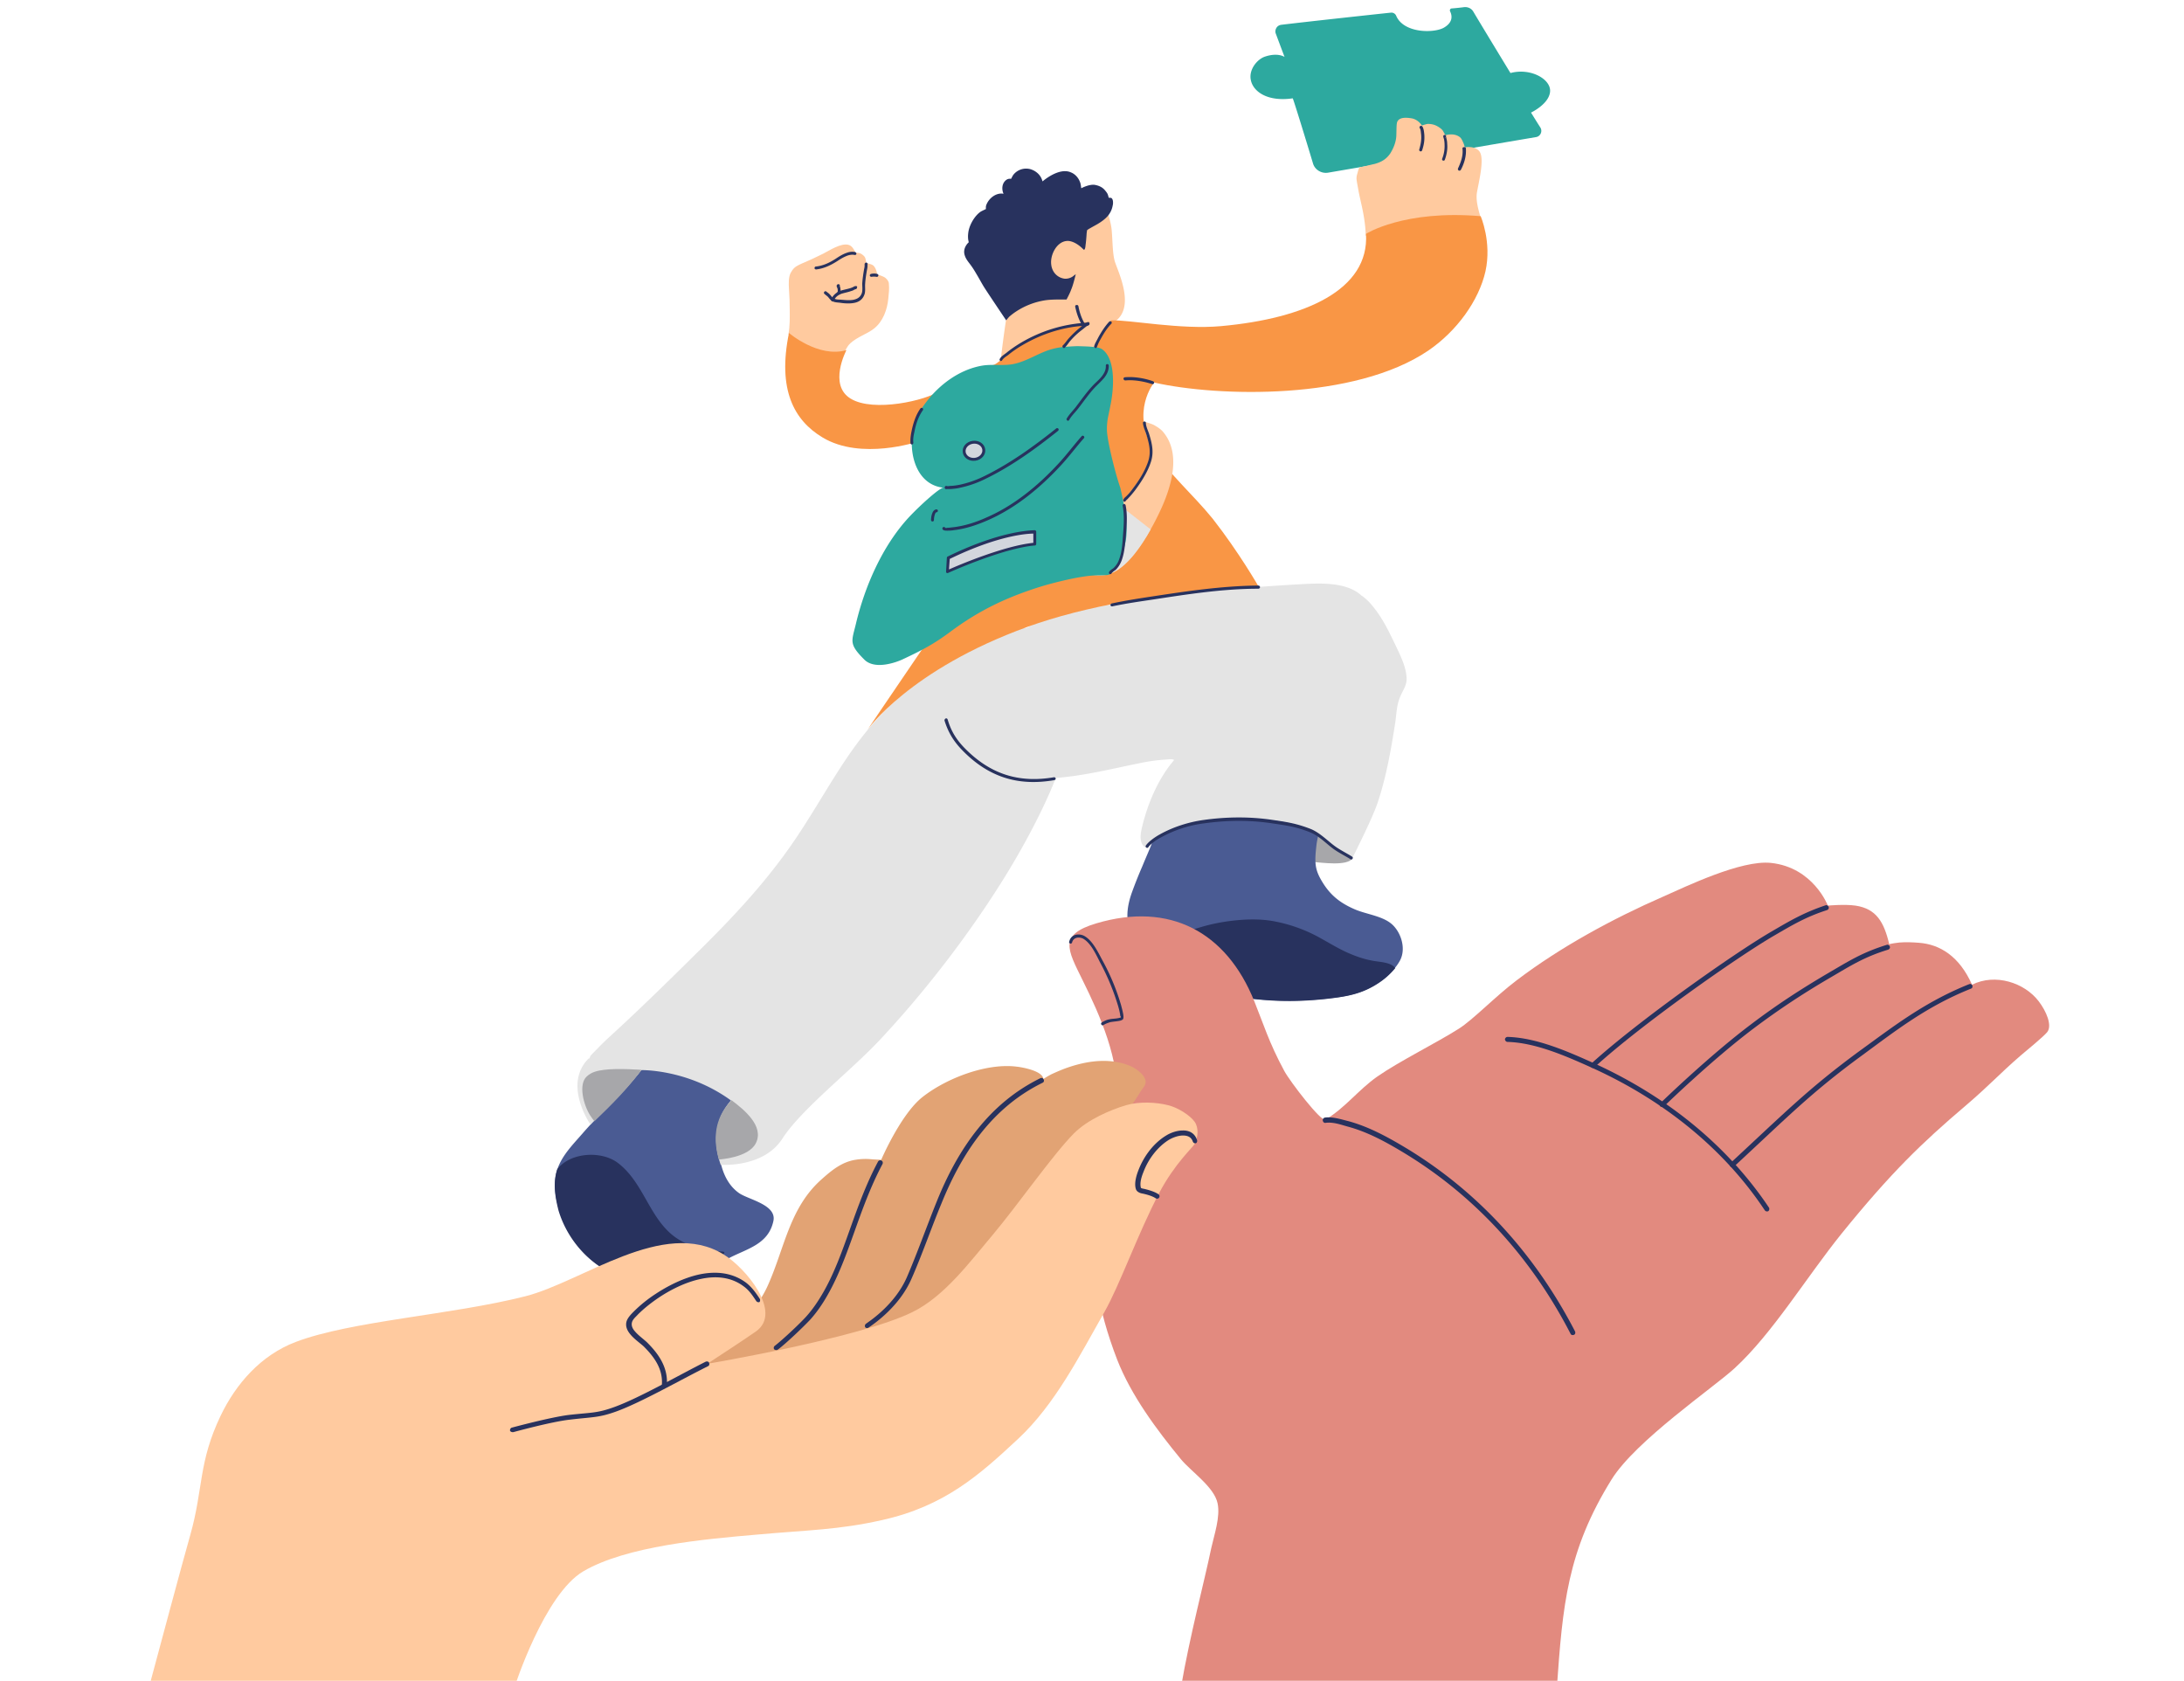 <svg xmlns="http://www.w3.org/2000/svg" fill="none" viewBox="0 0 308 237">
                <g clip-path="url(#cde)">
                    <path fill="#A7A7AA" fill-rule="evenodd" d="M190.745 121.045c-.818 1.115-4.238.595-5.725.483-.632-.037-1.45 0-1.97-.483-.447-.409-.558-1.041-.632-1.636-.038-.372-.075-.781 0-1.152.408-2.454 3.42-2.64 5.39-2.751" clip-rule="evenodd"></path>
                    <path fill="#4A5B93" fill-rule="evenodd" d="M91.486 149.521c-2.603 3.681-6.32 6.841-9.294 10.261-1.19 1.376-2.491 2.677-3.272 4.312-1.04 2.157-.706 4.462-.037 6.655 1.45 4.758 5.502 8.885 10.558 9.814 2.379.409 4.907-.148 7.25-.52.78-.112 1.858-.074 2.601-.446.447-.223.781-.781 1.227-1.078.632-.409 1.487-.67 2.156-1.041 2.528-1.376 5.688-1.933 6.395-5.316.483-2.305-3.569-3.012-4.87-3.941-1.971-1.413-2.64-3.829-2.863-6.134-.149-1.599-.26-3.42.446-4.87.558-1.153 1.413-2.119 2.156-3.123.149-.223.893-.966.818-1.264-.111-.372-.632-.743-.892-1.004M163.049 117.736c-.409.26-.558 1.041-.706 1.45-.409 1.004-.855 2.008-1.264 3.011a61.517 61.517 0 0 0-1.45 3.644c-.335.929-.595 1.97-.632 2.974-.149 3.531 3.011 4.832 5.353 6.617.706.52 1.301 1.227 1.933 1.821 2.156 2.045 4.982 2.752 7.77 3.198 4.461.743 8.402.855 12.937.371 2.9-.297 5.093-.669 7.547-2.342 1.19-.818 2.305-1.933 2.9-3.048.929-1.747.074-4.164-1.302-5.242-1.375-1.078-3.606-1.301-5.167-2.007-2.119-.93-3.495-2.082-4.647-4.09-.929-1.598-.929-2.602-.669-4.907.111-1.078.743-2.9.186-4.015-.93-1.822-3.569-2.639-5.391-3.011-6.059-1.301-11.153.818-16.208 3.792" clip-rule="evenodd"></path>
                    <path fill="#28325E" fill-rule="evenodd" d="M78.585 164.875c1.86-2.416 6.246-2.639 8.55-.892 3.421 2.602 4.276 7.1 7.362 9.889 1.412 1.264 3.16 1.97 4.981 2.342.707.148 1.413.223 2.119.26.075 0 .595 0 .558.149-.037.186-.335.371-.483.483-.484.446-.967.855-1.525 1.264a19.266 19.266 0 0 1-2.676 1.561c-.335.037-.632.037-.892.075-2.342.371-4.87.929-7.25.52-5.056-.892-9.108-5.019-10.558-9.814-.483-1.896-.818-3.904-.186-5.837ZM172.938 140.228c-.484-.261-.93-.558-1.413-.855l-4.275-7.807c0-.112.372-.261.446-.261.483-.223.966-.371 1.487-.52 1.933-.595 3.903-.93 5.911-1.078 1.636-.112 3.271-.075 4.87.26a21.344 21.344 0 0 1 5.539 1.933c1.71.892 3.272 1.933 5.019 2.64.966.409 2.007.743 3.048.929.892.186 2.603.186 3.197 1.041a10.266 10.266 0 0 1-2.193 2.007c-2.454 1.673-4.647 2.008-7.547 2.343-4.498.483-8.476.371-12.937-.372a10.288 10.288 0 0 0-1.152-.26Z" clip-rule="evenodd"></path>
                    <path fill="#E28A7F" fill-rule="evenodd" d="M166.543 237.963c1.264-7.361 3.309-14.982 4.276-19.666.409-1.859 1.301-4.387.892-6.32-.483-2.305-3.718-4.461-5.168-6.208-3.42-4.164-7.026-8.997-8.996-14.053-2.751-7.138-4.052-14.127-2.9-21.785.744-4.907 2.602-9.591 2.9-14.573.372-5.874-2.379-12.119-4.87-17.138-2.156-4.387-3.42-6.431 1.97-8.03 10.298-3.048 18.291 1.19 22.231 10.967 1.264 3.123 2.082 5.874 4.238 9.852.818 1.524 5.205 7.212 5.8 6.877 2.788-1.673 4.61-4.164 7.286-6.06 3.086-2.156 8.365-4.758 11.525-6.766 2.007-1.264 5.167-4.572 8.178-6.84 6.172-4.684 13.57-8.699 20.633-11.785 3.197-1.412 11.004-5.204 15.205-4.758 5.985.632 8.03 6.022 8.03 6.022s2.342-.223 3.903 0c2.937.446 4.015 2.305 4.759 5.465-.037-.074 1.301-.26 1.413-.26.929-.074 1.858-.037 2.788.037 2.937.223 5.688 1.896 7.472 5.911 3.272-1.636 7.398-.297 9.406 2.342 1.078 1.413 1.933 3.42 1.189 4.35-.52.632-2.825 2.528-3.755 3.308-3.048 2.64-4.349 4.164-7.881 7.175-5.985 5.093-10.335 9.257-17.324 17.882-4.981 6.171-9.777 14.127-15.13 19.034-3.049 2.788-13.904 10.186-17.324 15.651-6.283 10.112-6.915 17.77-7.733 29.406" clip-rule="evenodd"></path>
                    <path fill="#E2A374" fill-rule="evenodd" d="M104.906 186.251c.111-.52.966-1.189 1.301-1.598.855-1.116 1.599-2.268 2.156-3.569 2.305-5.205 3.011-10.818 7.51-14.796 1.412-1.264 2.862-2.454 4.795-2.751a8.677 8.677 0 0 1 2.194-.075c.334.038 1.412.075 1.412.075s2.789-6.506 5.874-8.885c3.383-2.64 9.034-4.796 13.272-4.238.409.037 3.643.52 3.718 1.747.409-.297.855-.52 1.115-.669.892-.409 1.747-.781 2.677-1.078 2.751-.892 5.725-1.227 8.438-.112.744.298 2.12 1.227 2.194 2.194.037.557-.409.929-.706 1.412-.818 1.339-2.045 3.049-3.235 4.945-.446.706-.669 1.301-1.152 2.007-4.499 6.729-8.29 13.867-13.569 20.075-5.056 5.948-11.19 11.45-18.477 14.424-4.015 1.636-8.216 2.342-12.528 2.677-1.153.074-2.156.149-3.346.149-.966 0-1.97-.037-2.937-.112-2.899-.223-8.773-.557-8.476-4.796.037-.594.26-1.152.52-1.672" clip-rule="evenodd"></path>
                    <path fill="#FFCA9F" fill-rule="evenodd" d="M21 237.963c1.264-4.684 4.721-17.622 5.837-21.525 1.858-6.58 1.115-10.186 4.275-16.803 2.156-4.499 5.688-8.551 10.595-10.41 7.844-2.974 21.934-3.792 32.343-6.431 8.104-2.045 19.517-11.116 27.993-5.911 3.123 1.896 8.365 8.179 4.573 10.855-1.747 1.227-5.019 3.346-6.878 4.573 0 0 21.562-3.643 28.923-7.287 4.499-2.193 8.067-7.026 11.302-10.855 3.531-4.201 8.476-11.301 11.487-14.35 1.97-1.97 5.13-3.308 7.361-3.978 1.896-.557 4.312-.409 5.911 0 1.412.335 3.123 1.45 3.755 2.342.594.856.483 2.194 0 3.123-.223.446-2.826 2.788-4.982 6.878-3.011 5.725-5.576 13.011-7.733 16.803-3.531 6.209-6.951 13.012-12.156 17.882-5.465 5.093-10.372 9.517-19.257 11.487-6.134 1.376-10.224 1.376-17.696 2.045-7.25.632-18.29 1.598-24.387 5.167-5.502 3.235-9.703 16.32-9.703 16.32M111.189 47.14c.223-1.265.185-2.306.185-3.31 0-1.115-.037-2.081-.111-3.122-.037-.632-.074-1.599.223-2.194.669-1.264 1.19-1.04 4.238-2.565.297-.148.558-.26.855-.446.892-.483 2.528-1.45 3.42-.818.335.26.446.595.669.93-.037.037.298.037.372.037.26.037.446.149.632.297.186.149.298.26.372.483.037.186.149.67.149.67s.743.111 1.003.372c.409.408.521 1.226.521 1.226s.818.223 1.152.484c.261.223.484.52.484.817.074.67 0 1.376-.075 2.082-.148 1.562-.743 3.235-2.007 4.238-1.041.818-2.342 1.153-3.346 2.082-.483.446-.706 1.004-1.004 1.673-.111.26-.26.67-.52.744-1.227.483-2.788.26-4.015-.075" clip-rule="evenodd"></path>
                    <path fill="#2DA99F" fill-rule="evenodd" d="M185.168 23.05c.261.892 1.19 1.45 2.12 1.3 5.65-.966 24.238-4.163 29.331-5.018a.878.878 0 0 0 .669-.52.882.882 0 0 0-.074-.856c-.595-.93-1.301-2.082-1.301-2.082s2.454-1.152 2.677-2.862c.26-1.785-2.677-3.495-5.577-2.714 0 0-3.94-6.469-5.242-8.662-.26-.446-.743-.67-1.264-.632-.557.074-1.301.149-1.784.186a.25.25 0 0 0-.223.149.319.319 0 0 0 0 .26c.26.52.483 1.487-.818 2.268-1.301.817-5.651.892-6.766-1.599a.73.73 0 0 0-.781-.483c-2.49.26-12.045 1.3-15.428 1.71-.297.037-.557.186-.706.446-.149.26-.186.558-.074.818a790.102 790.102 0 0 0 1.227 3.271s-.93-.669-2.789-.037c-1.078.372-2.267 1.822-1.97 3.271.297 1.6 2.268 3.123 5.911 2.603.074.037 1.97 6.208 2.862 9.182Z" clip-rule="evenodd"></path>
                    <path fill="#FFCA9F" fill-rule="evenodd" d="M192.604 33.236c-.038-1.748-.372-3.383-.67-4.685-.148-.669-.297-1.3-.408-1.97-.075-.446-.186-.93-.224-1.375 0-.26.038-.484.112-.707.074-.26.149-.632.297-.855.075-.111.409-.111.521-.149.52-.111 1.078-.26 1.598-.371.967-.26 1.673-.67 2.231-1.487.446-.707.818-1.599.855-2.491.037-.93 0-1.71.149-2.008.334-.669 1.375-.557 2.044-.446.93.186 1.413 1.004 1.413 1.004s.669-.223.855-.223c.409 0 .818.074 1.19.26.297.149.706.41.892.67.074.11.372.669.372.669s1.227-.41 2.082.297c.223.186.409.669.52.93.037.11.149.483.149.483s.297-.075.743-.038c.595.038 1.227.298 1.45.855.483 1.153-.186 3.867-.483 5.503-.186 1.115.149 2.304.52 3.605.037.112.037.781-.037.856-.446.52-1.338.817-1.933 1.115-.483.223-1.004.483-1.524.669a9.795 9.795 0 0 1-2.305.483c-1.227.112-2.379 0-3.569-.26M141.041 51.414s.669-5.613.966-6.989c.298-1.375 5.763-11.896 5.763-11.896l8.513-2.305s.372 1.116.483 2.12c.149 1.523.112 3.345.446 4.498.409 1.375 2.9 6.282.149 8.401-2.714 2.12-12.417 2.082-16.32 6.171Z" clip-rule="evenodd"></path>
                    <path fill="#28325E" fill-rule="evenodd" d="M141.896 45.169s.334-.409.446-.52a8.74 8.74 0 0 1 .929-.707 10.398 10.398 0 0 1 4.127-1.598c.781-.112 1.561-.112 2.342-.112h.669s.483-.892.632-1.338c.223-.52.372-1.078.521-1.636l.148-.595s-.111.075-.148.112c-.112.074-.186.148-.298.223a1.793 1.793 0 0 1-1.152.297c-1.041-.149-1.748-.966-1.859-1.97-.186-1.339.743-3.235 2.193-3.346.818-.074 1.785.595 2.342 1.19.223.223.298-.447.298-.558.074-.52.111-1.004.148-1.524 0-.186.075-.632.075-.632s.297-.223.409-.26c.371-.224.743-.41 1.115-.632 1.041-.632 1.859-1.339 2.082-2.566.074-.26.111-.892-.186-1.078-.074-.037-.372-.037-.372-.037s-.074-.297-.111-.409c-.075-.223-.223-.409-.409-.632-.335-.409-.781-.632-1.301-.743-.818-.223-2.045.446-2.045.446s-.037-.149-.037-.223c-.037-.26-.075-.52-.186-.744-.223-.557-.669-1.04-1.227-1.264-1.71-.78-4.015 1.264-4.015 1.264s-.111-.372-.223-.557c-.297-.558-.855-.967-1.45-1.153a2.296 2.296 0 0 0-2.416.744c-.149.186-.335.595-.335.595h-.186a.82.82 0 0 0-.483.148c-.632.446-.706 1.301-.409 1.97-.967-.185-1.933.521-2.342 1.376-.074.149-.149.335-.149.52v.26s-.557.261-.743.372c-.372.26-.669.595-.93.967-.409.595-.743 1.338-.818 2.082a3.6 3.6 0 0 0 0 .892l.075.372s-.93.78-.558 1.859c.186.594.595 1.003.93 1.487.297.409.557.855.817 1.3.335.559.707 1.265 1.041 1.785.818 1.264 3.049 4.573 3.049 4.573Z" clip-rule="evenodd"></path>
                    <path fill="#E4E4E4" fill-rule="evenodd" d="M101.634 164.243s6.023.483 8.699-3.68c2.714-4.201 9.629-9.517 13.793-13.978 7.695-8.216 14.089-17.138 18.216-23.979 4.684-7.77 6.543-12.9 6.543-12.9 4.164-.334 8.067-1.338 12.156-2.156a25.767 25.767 0 0 1 3.346-.446c.298 0 .93-.149 1.19.074-2.937 3.42-4.201 7.956-4.61 9.852-.446 2.156.595 2.453.595 2.453 2.342-2.193 5.13-3.717 13.569-3.94 8.402-.186 10.558 2.119 11.71 3.011 1.599 1.264 3.792 2.602 3.792 2.602s2.788-5.465 3.606-7.844c1.19-3.457 1.896-7.361 2.528-11.413.186-1.301.186-2.49.707-3.68.371-.892.929-1.561.892-2.565-.037-1.413-.706-2.863-1.301-4.127-1.004-2.082-1.971-4.238-3.458-6.022a6.978 6.978 0 0 0-1.152-1.19c-.074-.037-.297-.297-.372-.26-2.268-2.194-6.506-1.785-9.368-1.636-7.473.446-15.168 1.078-22.529 2.268-4.201.669-8.178 1.264-12.305 2.38-1.004.26-2.156 1.114-3.16 1.486-.149.037-1.97-.26-1.821 0-5.391 1.896-11.562 5.911-15.949 9.666-7.175 6.171-10.223 13.643-15.614 21.302-3.829 5.427-8.29 10.149-13.011 14.796-3.94 3.903-7.882 7.769-11.97 11.524a41.014 41.014 0 0 0-2.231 2.156c-.298.298-.595.595-.856.893-.074.111-.111.446-.26.371-3.68 3.681.26 9.294.26 9.294 2.603-2.602 5.094-4.944 7.138-7.658 0 0 6.543-.186 12.677 4.275-2.156 2.528-2.639 5.539-1.45 9.071Z" clip-rule="evenodd"></path>
                    <path fill="#A7A7AA" fill-rule="evenodd" d="M90.482 150.86s-3.42-.26-5.317 0c-.892.111-1.747.297-2.416.929-1.227 1.116-.446 4.052.483 5.502.26.409.595.818.595.818 2.417-2.305 4.722-4.647 6.655-7.249ZM103.159 155.135c1.784 1.338 4.609 3.643 3.457 6.023-1.004 2.119-5.242 2.342-5.242 2.342-.706-2.491-.855-5.614 1.785-8.365Z" clip-rule="evenodd"></path>
                    <path fill="#F99645" fill-rule="evenodd" d="M162.752 63.497c-3.383-5.39 0-9.555 0-9.555 9.07 2.045 28.29 2.528 38.662-4.498 4.09-2.788 7.138-7.1 8.068-11.153.929-4.163-.67-7.807-.67-7.807-10.855-.929-16.171 2.491-16.171 2.491.483 7.881-8.551 11.934-20.447 13.012-5.688.52-12.863-.892-15.502-.818-11.971.446-15.391 6.171-16.692 6.32-3.829.446-5.576 2.268-7.435 3.606-1.896 1.375-9.406 3.085-12.603 1.115-3.197-1.933-.595-6.84-.595-6.84-3.94 1.152-8.104-2.417-8.104-2.417-1.636 7.993.706 12.306 4.721 14.722 5.465 3.309 13.458.595 13.458.595 5.911-1.524 9.703 16.357 9.703 16.357-3.718 4.833-16.804 24.276-16.804 24.276s5.911-8.476 22.529-14.499c8.104-2.936 18.811-4.832 32.603-5.725 0 0-2.714-4.758-6.468-9.554-2.751-3.383-6.283-6.431-8.253-9.628Z" clip-rule="evenodd"></path>
                    <path fill="#FFCA9F" fill-rule="evenodd" d="M149.331 49.593c.781-.892 1.524-1.785 2.379-2.64.521-.483 1.041-.93 1.636-1.338.818-.558 1.524-.855 2.528-.892.186 0 .818 0 .892.297.037.112-.483.632-.558.706-.52.67-1.003 1.413-1.338 2.194-.223.483-.409 1.04-.557 1.561 0 .038-.112.781-.149.781M157.435 71.898c-.111 0 .409-.669.409-.669.298-.409.632-.78.967-1.152.966-1.153 1.822-2.305 2.565-3.606.967-1.785 1.45-2.528.26-5.317-.26-.557-.371-1.71-.371-1.71s1.115.26 1.598.558c.446.26.892.558 1.19.93 2.788 3.345.855 8.55-.818 11.896a34.78 34.78 0 0 1-1.264 2.342 29.798 29.798 0 0 1-1.933 2.862c-1.896 2.491-5.019 4.573-7.77 1.934" clip-rule="evenodd"></path>
                    <path fill="#E4E4E4" fill-rule="evenodd" d="m157.993 71.303 4.275 3.346s-2.9 5.614-5.948 6.283l1.673-9.629Z" clip-rule="evenodd"></path>
                    <path fill="#2DA99F" fill-rule="evenodd" d="M152.045 48.812c-.595 0-1.599.075-2.045.112a9.745 9.745 0 0 0-2.119.446c-1.636.557-3.123 1.561-4.833 1.933-1.487.335-3.048 0-4.572.26-3.16.558-5.986 2.64-7.882 5.168-.632.817-1.189 1.747-1.524 2.75-1.189 3.31-.334 8.811 3.978 9.295-.483-.038-3.197 2.379-4.87 4.163-3.718 4.015-6.208 9.703-7.472 15.02-.595 2.49-1.041 2.825 1.189 5.055 1.487 1.487 4.499.372 5.316 0 2.863-1.338 4.462-2.193 6.729-3.866 4.313-3.234 8.328-5.019 12.826-6.431 1.71-.521 4.275-1.153 6.06-1.413 1.635-.26 2.193-.112 3.345-.223 1.041-.112 1.896-2.305 2.305-3.68.558-1.71.409-3.086.298-4.462-.075-1.078-.744-4.015-.781-4.163-.595-1.673-1.599-5.614-1.822-7.398-.111-.744-.074-1.487.038-2.268.111-.632.26-1.227.371-1.859.521-2.416.818-6.654-1.189-8.03-.595-.372-2.38-.372-3.346-.409Z" clip-rule="evenodd"></path>
                    <path fill="#D3D6DD" d="M137.194 62.356c-.761.103-1.307.715-1.218 1.366.089.651.778 1.095 1.539.991.762-.104 1.307-.715 1.219-1.366-.089-.651-.778-1.095-1.54-.991Z"></path>
                    <path fill="#28325E" fill-rule="evenodd" d="M137.165 62.165c-.892.121-1.497.841-1.391 1.615.105.773.88 1.306 1.772 1.184.892-.121 1.496-.841 1.391-1.615-.105-.774-.88-1.306-1.772-1.184Zm.055.405c.649-.089 1.236.282 1.311.834.076.553-.391 1.067-1.04 1.155-.649.088-1.236-.282-1.312-.834-.075-.553.392-1.067 1.041-1.155Z" clip-rule="evenodd"></path>
                    <path fill="#D3D6DD" fill-rule="evenodd" d="m133.754 78.664-.111 1.933s7.732-3.531 12.305-3.903v-1.71c0 .037-4.275-.186-12.194 3.68Z" clip-rule="evenodd"></path>
                    <path fill="#28325E" fill-rule="evenodd" d="M133.643 78.478a.206.206 0 0 0-.112.186l-.111 1.933c0 .075.037.15.074.186a.237.237 0 0 0 .223 0s7.696-3.494 12.231-3.866c.112 0 .186-.112.186-.223v-1.71c0-.112-.074-.186-.186-.223.037.037-4.312-.186-12.305 3.717Zm.297.335c6.803-3.309 10.893-3.569 11.785-3.569v1.301c-4.052.41-10.409 3.086-11.896 3.755l.111-1.487ZM156.766 80.82l.149-.148c.149-.149.372-.26.446-.335.372-.371.632-.818.818-1.3.409-1.116.483-2.306.595-3.495.111-1.413.26-2.9-.037-4.313-.038-.111-.149-.186-.261-.148-.111.037-.186.148-.148.26.26 1.375.148 2.825.037 4.2-.075 1.153-.149 2.306-.558 3.384-.149.446-.409.817-.743 1.152-.075.074-.335.223-.484.372-.111.111-.186.186-.186.26-.037.112.038.223.149.26.074 0 .186-.037.223-.148ZM158.811 70.56l.074-.074c.075-.075.186-.149.223-.223.335-.335.632-.707.93-1.079.855-1.152 1.71-2.453 2.193-3.829.558-1.487.26-2.75-.186-4.2-.148-.447-.446-1.041-.446-1.525 0-.111-.111-.223-.223-.186-.111 0-.223.112-.186.223.037.52.335 1.153.483 1.636.409 1.339.707 2.528.186 3.94-.483 1.34-1.301 2.603-2.156 3.718-.26.372-.558.707-.892 1.041-.037.038-.223.186-.297.298-.075.111-.112.186-.112.26 0 .111.111.223.223.186a.45.45 0 0 0 .186-.186ZM128.81 62.419c-.074-.521.037-1.041.149-1.525.186-1.04.557-2.156 1.189-3.048.075-.112.037-.223-.037-.297-.111-.075-.223-.038-.297.037-.669.929-1.041 2.119-1.264 3.234-.112.52-.186 1.115-.149 1.673 0 .111.112.186.223.186a.279.279 0 0 0 .186-.26ZM72.414 201.939s5.28-1.449 7.882-1.747c3.42-.409 4.126-.26 6.691-1.189 3.532-1.302 8.774-4.313 12.863-6.358.186-.074.223-.297.149-.483-.075-.186-.298-.223-.484-.148-4.052 2.044-9.256 5.055-12.788 6.357-2.528.929-3.234.78-6.543 1.152-2.64.335-7.993 1.784-7.993 1.784-.186.038-.297.261-.26.447.074.148.297.223.483.185Z" clip-rule="evenodd"></path>
                    <path fill="#28325E" fill-rule="evenodd" d="M107.136 183.128c-.557-.855-1.115-1.635-1.933-2.267-1.97-1.45-4.275-1.636-6.58-1.153-2.23.484-4.424 1.599-6.171 2.751a19.23 19.23 0 0 0-3.049 2.454c-.408.409-.966.966-1.078 1.561-.111.632.15 1.19.595 1.71.558.67 1.376 1.227 1.859 1.673 1.524 1.524 2.714 3.197 2.565 5.391 0 .186.149.372.335.372.186 0 .371-.149.371-.335.15-2.416-1.078-4.275-2.75-5.948-.447-.446-1.264-1.004-1.785-1.636-.297-.334-.483-.743-.409-1.152.075-.484.558-.855.855-1.19.892-.892 1.896-1.673 2.937-2.379 1.673-1.116 3.792-2.194 5.948-2.64 2.082-.446 4.238-.297 6.023 1.041.78.558 1.264 1.301 1.784 2.082.112.149.335.223.483.112.038-.075.112-.298 0-.447ZM109.702 190.303c1.189-.892 3.643-3.234 4.609-4.275.893-1.004 1.71-2.193 2.38-3.383 3.122-5.427 4.386-12.156 7.769-18.513.075-.186.038-.372-.148-.484-.186-.074-.372-.037-.484.149-3.42 6.394-4.647 13.123-7.769 18.514-.67 1.152-1.413 2.267-2.305 3.271-.93 1.041-3.346 3.309-4.499 4.201a.353.353 0 0 0-.074.483c.149.112.335.149.521.037ZM122.564 187.143s.038-.037.075-.037c.669-.483 4.201-2.862 5.911-6.803 1.45-3.271 2.825-7.249 4.201-10.558 2.974-7.361 7.249-13.606 14.275-17.064.186-.074.26-.297.149-.483-.075-.186-.298-.26-.483-.149-7.175 3.532-11.599 9.926-14.611 17.436-1.338 3.309-2.751 7.286-4.163 10.558-1.636 3.792-5.056 6.097-5.688 6.543-.149.111-.223.186-.223.223-.037.074-.037.149-.037.186 0 .074.037.148.111.223a.402.402 0 0 0 .483-.075Zm.075-.148c.037-.149-.037-.26-.112-.335a.3.3 0 0 1 .112.335ZM168.811 160.749c-.334-1.004-1.152-1.376-2.045-1.339-.817 0-1.71.335-2.304.707-1.785 1.078-3.16 2.937-3.904 4.87-.297.743-.632 1.858-.372 2.676.075.223.223.372.446.484.186.111.447.148.632.185.632.149 1.264.335 1.71.632a.353.353 0 0 0 .484-.074.352.352 0 0 0-.075-.483c-.483-.335-1.189-.558-1.933-.744-.111-.037-.297-.037-.446-.111-.037 0-.111-.037-.111-.075-.186-.706.111-1.598.371-2.23.67-1.785 1.971-3.532 3.606-4.536.521-.297 1.264-.594 1.971-.594.595 0 1.152.185 1.375.855.075.186.261.297.446.223.112-.037.223-.261.149-.446ZM186.953 158.332c1.004-.149 2.156.26 3.086.521 2.936.78 5.65 2.305 8.215 3.866 10.075 6.171 17.845 14.907 23.235 25.354.075.186.298.223.484.149.186-.075.223-.298.148-.484-5.465-10.558-13.309-19.406-23.495-25.651-2.639-1.599-5.427-3.16-8.402-3.978-1.04-.26-2.304-.669-3.383-.52-.185.037-.334.223-.297.409.037.223.186.371.409.334ZM212.604 146.919c4.015.112 8.328 2.045 11.897 3.643 9.777 4.424 18.439 11.153 24.387 20.113a.406.406 0 0 0 .483.111.405.405 0 0 0 .112-.483c-6.06-9.071-14.796-15.874-24.685-20.373-3.643-1.635-8.067-3.606-12.194-3.717-.186 0-.334.149-.371.334.037.224.185.372.371.372Z" clip-rule="evenodd"></path>
                    <path fill="#28325E" fill-rule="evenodd" d="M224.872 150.488c6.395-5.874 20.075-15.502 25.317-18.551 2.565-1.487 4.461-2.639 7.472-3.606.186-.074.298-.26.223-.446-.074-.186-.26-.297-.446-.223-3.011 1.004-4.981 2.156-7.583 3.681-5.279 3.048-18.997 12.751-25.429 18.625a.351.351 0 0 0-.037.483c.112.186.335.186.483.037ZM234.687 155.99s6.766-6.58 12.714-11.041c3.569-2.677 7.026-4.944 10.855-7.175 2.677-1.561 4.61-2.825 8.03-3.866.186-.075.298-.261.223-.446-.074-.186-.26-.298-.446-.223-3.494 1.078-5.427 2.342-8.178 3.94-3.867 2.268-7.361 4.536-10.93 7.249-5.985 4.499-12.789 11.116-12.789 11.116-.148.149-.148.372 0 .483a.522.522 0 0 0 .521-.037ZM244.538 164.503c7.51-6.952 10.893-10.446 18.068-15.688 4.758-3.494 9.108-6.915 15.353-9.405a.328.328 0 0 0 .186-.446c-.074-.186-.26-.261-.446-.186-6.32 2.528-10.706 5.985-15.539 9.48-7.175 5.279-10.595 8.773-18.105 15.725a.35.35 0 0 0-.037.483.397.397 0 0 0 .52.037ZM120.594 35.54a2.153 2.153 0 0 0-1.19.112c-.557.186-1.078.52-1.524.818-.855.557-1.784 1.004-2.825 1.115-.112 0-.186.111-.186.223s.112.186.223.186c1.078-.112 2.082-.595 3.011-1.19.335-.223.744-.483 1.19-.669.409-.186.818-.26 1.227-.186.111.038.223-.037.26-.148a.279.279 0 0 0-.186-.26ZM122.341 37.325c.038-.112 0-.223-.074-.26-.111-.075-.223-.038-.297.074-.038.037-.038.074-.038.149v.186c0 .148-.037.334-.074.483-.111.669-.223 1.375-.26 2.044 0 .447.074.967-.074 1.376-.224.558-.632.78-1.153.892-.558.112-1.19.037-1.673 0-.372-.037-.781 0-1.115-.186-.223-.111-.335-.334-.521-.52-.148-.186-.334-.298-.52-.446a.196.196 0 0 0-.297.037.196.196 0 0 0 .037.297c.148.149.334.26.483.41.186.222.335.445.595.594.372.223.855.186 1.264.26.557.075 1.227.112 1.821 0 .632-.111 1.19-.446 1.45-1.152.186-.446.075-1.041.112-1.524.037-.67.149-1.339.26-1.97.037-.187.074-.372.074-.558v-.186Z" clip-rule="evenodd"></path>
                    <path fill="#28325E" fill-rule="evenodd" d="M120.706 40.336c-.075 0-.149.037-.223.037-.075.037-.112.075-.186.112-.186.074-.335.148-.521.186-.372.111-.78.185-1.152.297-.409.149-.744.335-1.078.706-.112.15-.298.372-.335.558-.037.112.037.223.149.26.111.037.223-.037.26-.148.037-.15.149-.26.223-.372.26-.298.558-.446.855-.558.372-.111.744-.186 1.115-.297.186-.075.409-.112.595-.223a.283.283 0 0 1 .149-.075c.037 0 .037-.037.074-.037.112 0 .223-.074.223-.223.075-.111 0-.223-.148-.223Z" clip-rule="evenodd"></path>
                    <path fill="#28325E" fill-rule="evenodd" d="M118.438 40.262c0-.112-.074-.186-.186-.186-.074 0-.149 0-.186.074-.037.037-.074.075-.074.149v.074c0 .037.037.112.037.112.037.074.037.111.074.186.038.074.038.223.038.371 0 .075 0 .112-.038.15-.074.073-.037.222.038.297.074.074.223.037.297-.038a.63.63 0 0 0 .111-.371c0-.186-.037-.372-.037-.484-.037-.074-.037-.148-.074-.223v-.111Zm-.149.223c-.037 0-.074.037-.111 0 .074.037.074.037.111 0ZM122.899 39.035c.223-.037.483-.037.706 0 .112.037.223-.037.261-.149.037-.111-.038-.223-.149-.26a1.81 1.81 0 0 0-.892 0c-.112.037-.186.149-.149.26 0 .075.111.149.223.149ZM151.636 43.273c.186.855.446 1.673.892 2.454.075.111.186.148.298.074.111-.074.148-.186.074-.297-.409-.707-.669-1.525-.818-2.343-.037-.111-.149-.186-.26-.148-.149 0-.223.111-.186.26Z" clip-rule="evenodd"></path>
                    <path fill="#28325E" fill-rule="evenodd" d="M141.338 50.782c.186-.297.558-.52.818-.706a15.35 15.35 0 0 1 2.045-1.413c2.788-1.635 5.948-2.639 9.182-2.75.112 0 .223-.112.186-.224 0-.111-.111-.223-.223-.185-3.309.148-6.543 1.152-9.368 2.825-.744.446-1.45.93-2.082 1.45-.298.223-.706.483-.892.818-.075.111-.038.223.074.297.074.037.186 0 .26-.111Z" clip-rule="evenodd"></path>
                    <path fill="#28325E" fill-rule="evenodd" d="M150.186 48.998c.297-.297.521-.67.781-.967a10.62 10.62 0 0 1 1.635-1.524c.298-.223.595-.52.93-.669.111-.037.149-.186.111-.297-.037-.112-.185-.15-.297-.112-.372.186-.706.483-1.004.744a13.572 13.572 0 0 0-1.673 1.598c-.26.298-.483.67-.78.93a.225.225 0 0 0 0 .297c.111.111.223.111.297 0ZM133.197 101.602c.371 1.152.929 2.528 2.379 4.052 3.755 3.941 7.993 5.242 13.123 4.35.112-.038.186-.112.186-.224-.037-.111-.112-.185-.223-.185-4.982.855-9.071-.409-12.752-4.238-1.412-1.487-1.933-2.789-2.267-3.904-.037-.111-.149-.186-.26-.149a.307.307 0 0 0-.186.298ZM200.225 18.068c.148.223.148.595.186.855.074.743-.038 1.412-.261 2.156-.037.111.038.223.149.26.112.037.223-.037.26-.148.261-.781.372-1.488.298-2.305-.037-.335-.075-.744-.26-1.041-.075-.112-.186-.112-.298-.075-.111.075-.149.186-.074.298ZM203.942 19.22v-.037c-.037-.112-.148-.186-.26-.149-.074.037-.149.075-.149.186 0 .037.038.186.038.186.037.074.037.149.074.223.037.223.074.483.074.706a4.84 4.84 0 0 1-.334 2.045c-.038.112 0 .223.111.26.112.037.223 0 .26-.111.261-.706.409-1.487.335-2.23 0-.261-.037-.521-.112-.781 0-.112-.037-.186-.074-.298h.037Zm-.037.112-.111.111c.037 0 .111-.037.111-.111ZM206.247 20.967c.112 1.004-.223 1.896-.632 2.789-.037.111 0 .223.112.297.111.037.223 0 .297-.111.483-.93.781-1.934.707-3.012 0-.111-.112-.186-.224-.186-.185 0-.297.112-.26.223ZM154.684 48.96l.037-.11c.038-.075.075-.187.112-.26.112-.298.26-.559.409-.819.409-.743.892-1.524 1.487-2.119a.227.227 0 0 0 0-.297.226.226 0 0 0-.297 0c-.595.632-1.116 1.45-1.525 2.193-.148.298-.297.558-.446.855-.037.075-.074.186-.111.26l-.037.15c-.038.073 0 .11 0 .11.037.112.111.15.185.15.075.036.149-.038.186-.112ZM158.699 53.645a7.594 7.594 0 0 1 1.301 0c.856.074 1.711.26 2.491.52.112.038.223-.037.26-.148.038-.112-.037-.223-.148-.26a10.494 10.494 0 0 0-2.603-.558 8.484 8.484 0 0 0-1.375 0c-.112 0-.186.111-.186.223.037.149.149.223.26.223ZM133.568 68.552l-.111-.037c-.074 0-.112 0-.112.037-.074.038-.111.075-.111.15 0 .036-.037.11.037.185.037.074.149.112.223.075h.558c.446-.038.892-.075 1.338-.186a14.816 14.816 0 0 0 3.606-1.264c3.681-1.785 7.064-4.239 10.224-6.766.074-.075.111-.186.037-.298-.075-.074-.186-.111-.298-.037-3.16 2.528-6.505 4.944-10.149 6.729a14.732 14.732 0 0 1-3.531 1.227c-.409.074-.855.148-1.302.148-.111.037-.26.037-.409.037ZM150.781 59.221c.297-.557.818-1.04 1.227-1.561.818-1.04 1.561-2.156 2.49-3.123.409-.409.855-.818 1.227-1.264.372-.483.669-1.04.632-1.747 0-.112-.111-.186-.223-.186-.111 0-.186.112-.186.223.037.595-.223 1.041-.52 1.45-.335.446-.818.855-1.19 1.227-.929.966-1.71 2.082-2.528 3.16-.409.52-.929 1.04-1.264 1.598-.074.112-.037.223.075.298.074.074.186.037.26-.075ZM132.044 71.824c-.26.037-.446.223-.557.52-.149.335-.186.781-.186 1.004 0 .112.111.186.223.186.111 0 .186-.112.186-.223 0-.186.037-.52.148-.818.037-.111.112-.26.223-.26.112 0 .186-.112.186-.223 0-.112-.111-.186-.223-.186ZM133.308 74.426c-.037-.074-.111-.111-.223-.111-.111 0-.186.111-.186.223 0 .111.112.223.298.26.334.074 1.189 0 1.301-.037 1.673-.186 3.308-.744 4.833-1.413 3.903-1.71 7.323-4.535 10.186-7.62 1.19-1.265 2.193-2.64 3.346-3.941a.197.197 0 0 0-.037-.298.197.197 0 0 0-.298.037c-1.152 1.301-2.156 2.677-3.346 3.94-2.825 3.05-6.208 5.838-10.074 7.51-1.487.67-3.086 1.19-4.722 1.376-.074 0-.52.074-.855.074-.037.037-.148.037-.223 0ZM156.841 85.505c2.119-.446 4.052-.707 5.762-.967 4.647-.706 9.777-1.524 14.87-1.524a.24.24 0 0 0 .223-.223.24.24 0 0 0-.223-.223c-5.093.037-10.26.818-14.907 1.524-1.71.26-3.681.558-5.8 1.004-.111.037-.186.148-.149.26 0 .074.075.149.224.149ZM161.934 119.483c.371-.557 1.301-1.152 1.747-1.375a17.043 17.043 0 0 1 6.134-2.008c3.197-.446 6.431-.483 9.591 0 1.971.298 3.309.447 5.354 1.264 1.301.521 2.304 1.636 3.345 2.38.67.483 1.636.966 2.342 1.412.112.075.224.038.298-.074.074-.112.037-.223-.075-.297-.706-.447-1.672-.93-2.342-1.413-1.04-.744-2.119-1.896-3.42-2.454-2.082-.818-3.42-1.003-5.427-1.301-3.198-.483-6.506-.446-9.703 0-2.157.298-4.387 1.004-6.283 2.082-.483.26-1.487.929-1.896 1.524-.074.112-.037.223.074.298.075.074.186.037.261-.038ZM158.067 143.462a1.972 1.972 0 0 1-.409.111c-.371.075-.817.075-1.152.149-.409.074-.669.186-1.115.446-.112.075-.149.186-.075.298.075.111.186.148.298.074.372-.223.632-.297.966-.409.409-.074.93-.112 1.301-.186.186-.037.372-.111.447-.186.074-.037.111-.186.111-.372 0-.446-.26-1.338-.334-1.635a31.19 31.19 0 0 0-2.566-6.209c-.632-1.152-1.375-2.825-2.565-3.531-.595-.372-1.896-.446-2.193.78-.037.112.037.223.149.261.111.037.223-.038.26-.149.223-.855 1.152-.781 1.598-.521 1.116.67 1.822 2.305 2.38 3.383a32.788 32.788 0 0 1 2.528 6.134c.074.261.26.93.297 1.376.074.037.074.149.074.186Z" clip-rule="evenodd"></path>
                </g>
                <defs>
                    <clipPath id="cde">
                    <path fill="#fff" d="M.675.008h308v237h-308z"></path>
                    </clipPath>
                </defs>
            </svg>